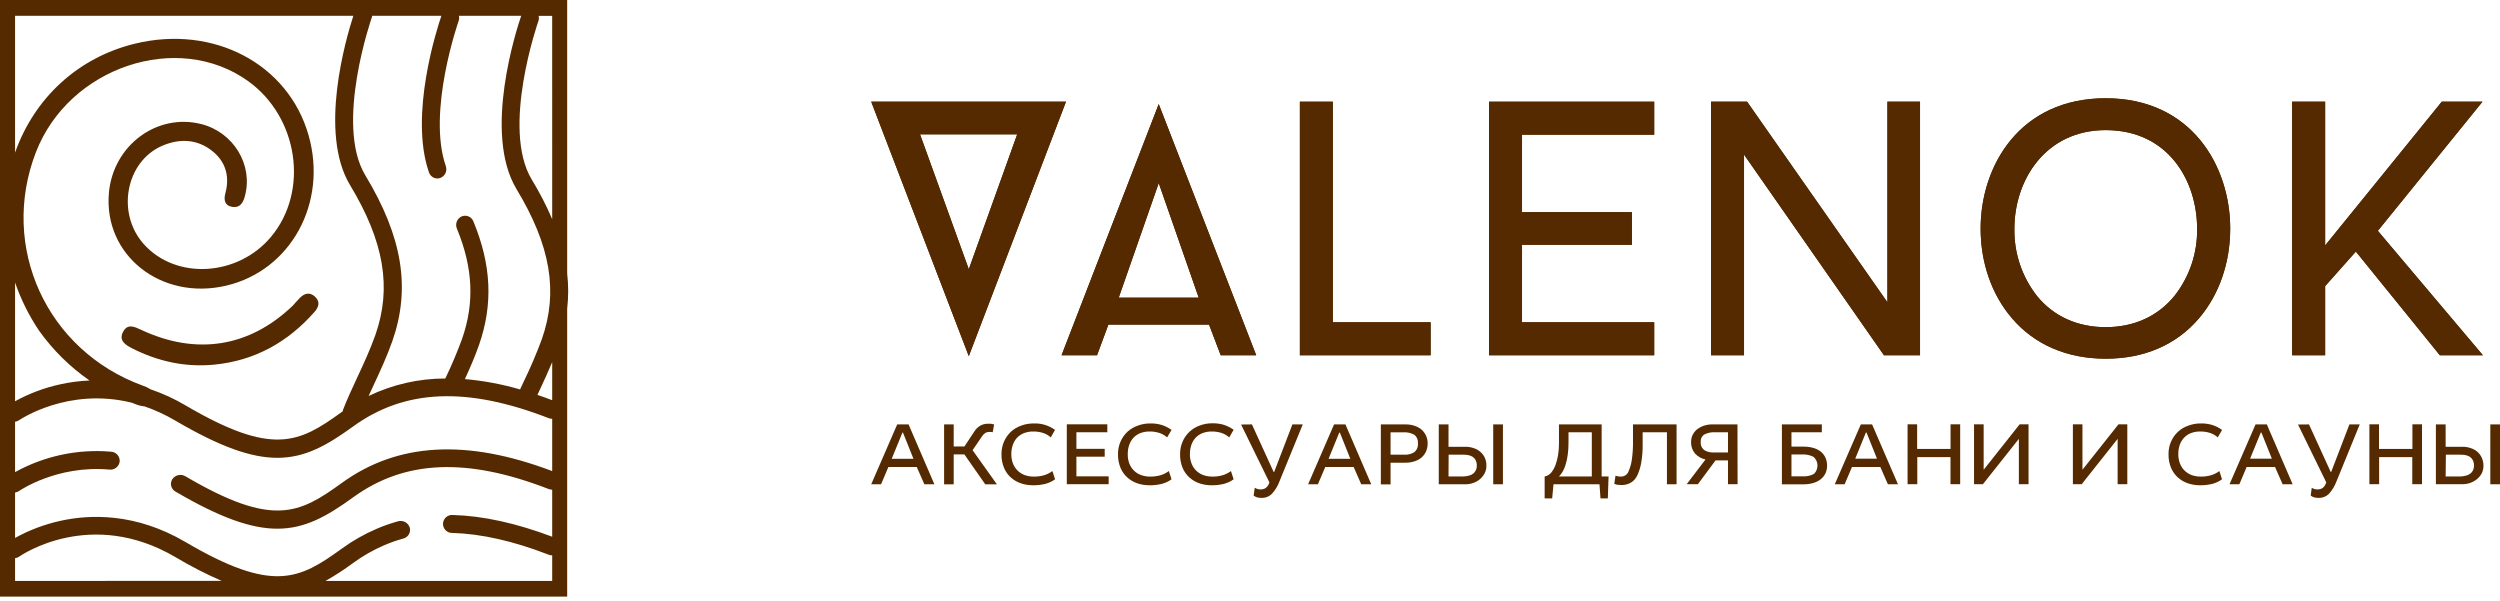 <?xml version="1.0" encoding="UTF-8"?> <svg xmlns="http://www.w3.org/2000/svg" width="528" height="127" viewBox="0 0 528 127" fill="none"> <path d="M63.339 62.905C62.706 63.551 62.12 64.241 61.833 64.556C52.624 73.395 41.387 75.093 29.78 69.645C28.42 69.007 26.941 68.302 26.017 70.039C25.018 71.899 26.442 72.824 27.881 73.557C33.386 76.358 39.205 77.626 45.374 77C53.843 76.137 60.791 72.273 66.421 65.879C67.416 64.753 67.64 63.626 66.453 62.586C65.376 61.645 64.278 61.952 63.339 62.909" fill="#552A00"></path> <path d="M119.789 57.765V6.10352e-05H0V126.007H119.789V65.198C120.07 62.728 120.07 60.234 119.789 57.765V57.765ZM78.595 3.337H93.221C92.348 5.889 86.368 24.214 90.595 36.402C90.721 36.776 90.959 37.101 91.278 37.333C91.596 37.564 91.979 37.691 92.372 37.694C92.59 37.694 92.805 37.654 93.009 37.576C93.485 37.392 93.871 37.03 94.085 36.566C94.299 36.102 94.325 35.573 94.157 35.09C90.166 23.572 96.807 4.581 96.874 4.392C96.989 4.052 97.005 3.686 96.921 3.337H110.077C109.102 6.173 101.95 28.106 109.094 39.948C116.286 51.864 117.937 61.613 114.457 71.572C113.331 74.634 112.05 77.637 110.62 80.569C110.36 81.136 110.101 81.691 109.834 82.247C106.032 81.139 102.131 80.408 98.187 80.064C99.257 77.736 100.299 75.337 101.156 72.895C104.168 64.288 103.794 55.98 99.976 46.747C99.884 46.513 99.745 46.301 99.569 46.122C99.393 45.943 99.183 45.801 98.951 45.705C98.72 45.608 98.471 45.56 98.22 45.561C97.97 45.563 97.722 45.615 97.491 45.715C97.025 45.927 96.659 46.313 96.472 46.791C96.286 47.27 96.293 47.802 96.493 48.275C99.906 56.547 100.252 63.953 97.586 71.579C96.547 74.423 95.365 77.213 94.047 79.938C88.44 79.937 82.905 81.2 77.852 83.633C78.19 82.893 78.52 82.16 78.882 81.396C80.285 78.382 81.736 75.263 82.869 72.032C86.773 60.853 85.016 50.056 77.156 37.029C70.64 26.235 78.496 3.754 78.575 3.545C78.588 3.483 78.597 3.42 78.603 3.356L78.595 3.337ZM3.181 3.337H74.627C73.011 8.32 67.283 28.075 73.931 39.089C81.119 51.009 82.778 60.755 79.291 70.709C78.229 73.75 76.821 76.779 75.453 79.71C74.344 82.097 73.294 84.358 72.425 86.6C72.401 86.69 72.383 86.782 72.374 86.875C72.3 86.93 72.221 86.974 72.15 87.033C63.166 93.544 57.602 96.436 39.146 85.595C36.822 84.226 34.365 83.097 31.813 82.227C31.286 81.899 30.723 81.634 30.134 81.439C9.842 74.03 -0.142 52.163 7.581 32.156C14.54 14.154 37.522 6.449 52.404 17.132C63.02 24.754 65.317 40.373 57.233 50.028C50.222 58.407 37.18 59.155 30.386 51.576C24.488 45.017 26.56 34.039 34.357 30.746C37.962 29.225 41.584 29.387 44.682 31.774C47.572 33.995 48.575 37.096 47.615 40.739C47.222 42.185 47.403 43.438 49.094 43.698C50.71 43.946 51.355 42.788 51.724 41.409C53.509 34.831 49.322 27.921 42.5 26.204C33.146 23.84 23.926 30.694 23.006 40.672C21.794 53.865 34.015 63.567 47.776 60.329C61.428 57.119 69.237 42.851 65.171 28.563C60.87 13.492 45.118 5.18 28.502 9.222C16.408 12.164 7.239 20.756 3.181 32.231V3.337ZM3.181 59.667C4.426 63.264 6.131 66.684 8.253 69.842C11.174 73.937 14.778 77.495 18.909 80.36C16.858 80.447 14.819 80.71 12.814 81.148C9.444 81.868 6.198 83.081 3.181 84.748V59.667ZM3.181 122.695V117.897C3.481 117.851 3.768 117.741 4.022 117.574C4.636 117.148 19.255 107.217 37.05 117.664C40.191 119.54 43.448 121.213 46.801 122.675L3.181 122.695ZM116.624 99.493C98.537 92.642 83.958 93.462 72.158 102.022C63.174 108.529 57.61 111.425 39.154 100.588C38.703 100.321 38.168 100.236 37.657 100.349C37.147 100.462 36.697 100.766 36.401 101.198C36.264 101.41 36.171 101.648 36.129 101.897C36.087 102.146 36.097 102.401 36.157 102.646C36.218 102.892 36.328 103.122 36.481 103.323C36.634 103.524 36.826 103.691 37.046 103.814C46.514 109.364 53.089 111.661 58.574 111.661C64.412 111.661 69.028 109.065 74.584 105.035C85.483 97.133 98.608 96.578 115.897 103.29C116.129 103.379 116.375 103.423 116.624 103.42V113.355C109.028 110.487 101.966 108.935 95.624 108.766C95.367 108.743 95.108 108.773 94.863 108.855C94.618 108.936 94.392 109.066 94.2 109.238C94.007 109.41 93.851 109.619 93.742 109.853C93.633 110.088 93.572 110.342 93.565 110.6C93.557 110.858 93.602 111.115 93.697 111.356C93.792 111.596 93.934 111.814 94.117 111.997C94.299 112.18 94.516 112.324 94.756 112.42C94.995 112.516 95.252 112.562 95.51 112.555C101.588 112.721 108.446 114.265 115.897 117.16C116.129 117.248 116.375 117.295 116.624 117.298V122.695H68.741C70.763 121.554 72.712 120.289 74.576 118.905C76.634 117.4 78.855 116.134 81.198 115.131C82.489 114.581 83.816 114.116 85.169 113.741C85.415 113.681 85.646 113.573 85.849 113.422C86.052 113.27 86.223 113.079 86.35 112.861C86.478 112.642 86.559 112.399 86.591 112.147C86.623 111.896 86.603 111.641 86.533 111.397C86.366 110.902 86.015 110.491 85.553 110.249C85.09 110.008 84.553 109.955 84.052 110.101C82.522 110.525 81.022 111.052 79.562 111.677C76.941 112.799 74.454 114.214 72.15 115.896C63.166 122.407 57.602 125.302 39.146 114.462C28.628 108.289 19.011 108.624 12.802 109.991C9.436 110.723 6.195 111.944 3.181 113.615V104.023C3.484 103.982 3.773 103.871 4.026 103.7C4.105 103.645 11.996 98.185 23.1 99.177C23.615 99.238 24.132 99.092 24.54 98.772C24.948 98.451 25.213 97.983 25.278 97.468C25.297 97.213 25.265 96.957 25.184 96.715C25.103 96.472 24.975 96.248 24.807 96.056C24.639 95.864 24.435 95.707 24.206 95.594C23.977 95.481 23.728 95.415 23.473 95.4C16.432 94.79 9.369 96.291 3.181 99.713V89.077C3.483 89.034 3.772 88.924 4.026 88.754C4.148 88.668 14.312 81.703 27.854 85.055C28.148 85.166 28.428 85.296 28.73 85.402C29.299 85.628 29.898 85.77 30.508 85.824C32.783 86.605 34.974 87.616 37.046 88.841C46.514 94.395 53.089 96.692 58.574 96.692C64.416 96.692 69.028 94.092 74.584 90.066C85.483 82.164 98.608 81.609 115.897 88.321C116.129 88.408 116.376 88.453 116.624 88.455V99.493ZM116.624 84.524C115.578 84.13 114.532 83.736 113.506 83.401C113.683 83.027 113.852 82.653 114.029 82.274C114.906 80.388 115.798 78.453 116.624 76.484V84.524ZM116.624 46.282C115.381 43.392 113.936 40.593 112.299 37.907C105.788 27.118 113.644 4.633 113.722 4.404C113.835 4.066 113.849 3.702 113.762 3.356H116.62L116.624 46.282Z" fill="#552A00"></path> <path d="M191.89 89.635L197.342 102.282H195.225L193.622 98.632H187.624L186.078 102.282H184L189.491 89.635H191.89ZM188.33 96.896H192.922L190.71 91.37H190.588L188.33 96.896Z" fill="#552A00"></path> <path d="M201.421 89.635V94.287H203.692L205.815 91.074C206.124 90.585 206.547 90.18 207.047 89.892C207.527 89.624 208.069 89.487 208.618 89.493C208.849 89.493 209.08 89.493 209.26 89.493C209.496 89.529 209.73 89.58 209.959 89.647L209.658 91.293C209.549 91.258 209.437 91.234 209.324 91.222C209.209 91.215 209.093 91.215 208.978 91.222C208.675 91.212 208.375 91.285 208.112 91.434C207.821 91.626 207.574 91.878 207.387 92.173L205.411 95.084L210.543 102.288H208.086L203.673 95.965H201.421V102.288H199.395V89.635H201.421Z" fill="#552A00"></path> <path d="M221.922 92.379C221.429 91.93 220.841 91.599 220.203 91.408C219.579 91.222 218.93 91.129 218.279 91.132C217.594 91.118 216.913 91.234 216.271 91.472C215.712 91.691 215.206 92.029 214.789 92.462C214.388 92.901 214.084 93.42 213.898 93.985C213.687 94.606 213.583 95.258 213.59 95.913C213.58 96.6 213.702 97.283 213.949 97.925C214.175 98.485 214.513 98.992 214.943 99.415C215.371 99.827 215.88 100.144 216.438 100.347C217.045 100.554 217.682 100.659 218.324 100.656C219.031 100.667 219.737 100.581 220.421 100.399C221.087 100.208 221.712 99.899 222.269 99.486L222.833 101.228C222.186 101.692 221.457 102.028 220.684 102.217C219.844 102.416 218.982 102.506 218.118 102.487C217.286 102.489 216.459 102.357 215.668 102.095C214.886 101.845 214.163 101.436 213.545 100.894C212.904 100.337 212.399 99.64 212.07 98.856C211.682 97.927 211.492 96.927 211.512 95.919C211.506 95.001 211.689 94.091 212.05 93.246C212.398 92.469 212.893 91.766 213.507 91.177C214.135 90.606 214.873 90.169 215.675 89.892C216.525 89.578 217.424 89.421 218.33 89.429C219.938 89.368 221.519 89.85 222.82 90.798L221.922 92.379Z" fill="#552A00"></path> <path d="M225.309 89.615H233.866V91.293H227.336V94.795H233.314V96.453H227.336V100.604H234.148V102.262H225.309V89.615Z" fill="#552A00"></path> <path d="M246.496 92.379C245.999 91.931 245.41 91.6 244.77 91.408C244.146 91.222 243.497 91.129 242.846 91.132C242.161 91.118 241.48 91.234 240.838 91.472C240.285 91.689 239.788 92.028 239.382 92.462C238.979 92.9 238.673 93.42 238.484 93.985C238.275 94.606 238.173 95.258 238.183 95.913C238.163 96.599 238.279 97.283 238.523 97.924C238.748 98.485 239.087 98.992 239.517 99.415C239.944 99.831 240.456 100.149 241.018 100.347C241.621 100.554 242.254 100.658 242.891 100.656C243.598 100.668 244.304 100.581 244.988 100.399C245.664 100.215 246.3 99.906 246.861 99.486L247.426 101.228C246.783 101.694 246.055 102.03 245.283 102.217C244.443 102.415 243.581 102.506 242.718 102.487C241.883 102.488 241.054 102.356 240.261 102.095C239.484 101.84 238.767 101.432 238.151 100.894C237.513 100.332 237.007 99.636 236.669 98.856C236.286 97.926 236.1 96.926 236.124 95.919C236.108 95.033 236.279 94.153 236.623 93.336C236.968 92.519 237.479 91.784 238.125 91.177C238.757 90.604 239.499 90.167 240.306 89.892C241.151 89.577 242.047 89.42 242.949 89.429C243.776 89.411 244.6 89.524 245.392 89.763C246.121 90.001 246.809 90.35 247.432 90.798L246.496 92.379Z" fill="#552A00"></path> <path d="M259.613 92.379C259.115 91.934 258.526 91.603 257.888 91.408C257.264 91.222 256.615 91.129 255.964 91.132C255.283 91.118 254.606 91.234 253.969 91.472C253.412 91.689 252.91 92.027 252.5 92.462C252.101 92.903 251.797 93.421 251.608 93.985C251.403 94.607 251.301 95.258 251.307 95.913C251.294 96.601 251.416 97.284 251.666 97.925C251.882 98.484 252.217 98.99 252.646 99.408C253.076 99.826 253.59 100.147 254.155 100.347C254.762 100.554 255.399 100.659 256.041 100.656C256.744 100.668 257.446 100.581 258.125 100.399C258.794 100.211 259.422 99.902 259.979 99.486L260.544 101.228C259.899 101.692 259.172 102.028 258.401 102.217C257.561 102.415 256.699 102.506 255.835 102.487C254.999 102.488 254.167 102.356 253.372 102.095C252.594 101.843 251.876 101.434 251.262 100.894C250.621 100.335 250.114 99.639 249.78 98.856C249.397 97.926 249.211 96.926 249.235 95.919C249.223 95 249.407 94.089 249.774 93.246C250.113 92.46 250.611 91.753 251.237 91.17C251.863 90.587 252.603 90.141 253.411 89.859C254.26 89.544 255.16 89.388 256.066 89.397C256.891 89.379 257.714 89.492 258.504 89.731C259.231 89.973 259.918 90.322 260.544 90.766L259.613 92.379Z" fill="#552A00"></path> <path d="M264.411 89.635L268.985 99.666H269.107L272.955 89.635H275.143L270.229 101.652C269.877 102.621 269.339 103.512 268.645 104.274C268.35 104.57 267.997 104.801 267.609 104.952C267.22 105.104 266.804 105.173 266.387 105.154C266.084 105.159 265.781 105.12 265.489 105.039C265.23 104.96 264.987 104.836 264.771 104.672L265.001 103.014C265.2 103.138 265.416 103.231 265.643 103.291C265.825 103.338 266.013 103.364 266.201 103.368C266.592 103.38 266.977 103.277 267.311 103.072C267.7 102.772 267.976 102.348 268.093 101.87L262.115 89.66L264.411 89.635Z" fill="#552A00"></path> <path d="M284.155 89.635L289.607 102.282H287.491L285.893 98.632H279.896L278.337 102.282H276.272L281.756 89.635H284.155ZM280.595 96.896H285.188L282.981 91.37H282.847L280.595 96.896Z" fill="#552A00"></path> <path d="M296.894 89.635C297.537 89.628 298.177 89.73 298.786 89.937C299.324 90.112 299.822 90.389 300.255 90.753C300.651 91.114 300.969 91.551 301.192 92.038C301.415 92.541 301.527 93.087 301.519 93.638C301.528 94.247 301.403 94.85 301.153 95.406C300.918 95.903 300.577 96.341 300.153 96.691C299.704 97.041 299.192 97.303 298.645 97.462C298.036 97.644 297.402 97.733 296.766 97.725H293.687V102.307H291.634V89.635H296.894ZM293.687 96.029H296.618C297.357 96.072 298.09 95.884 298.716 95.489C298.986 95.262 299.196 94.971 299.326 94.642C299.456 94.313 299.502 93.957 299.46 93.606C299.495 93.274 299.447 92.939 299.32 92.631C299.194 92.322 298.993 92.05 298.735 91.839C298.019 91.43 297.196 91.247 296.375 91.312H293.687V96.029Z" fill="#552A00"></path> <path d="M305.926 89.635V94.358H309.537C310.098 94.355 310.655 94.446 311.186 94.628C311.702 94.779 312.183 95.035 312.597 95.38C313.027 95.738 313.37 96.19 313.6 96.701C313.83 97.212 313.941 97.769 313.925 98.329C313.942 98.903 313.811 99.472 313.546 99.981C313.291 100.454 312.949 100.875 312.539 101.221C312.118 101.571 311.635 101.839 311.115 102.012C310.591 102.194 310.04 102.286 309.486 102.282H303.867V89.635H305.926ZM305.926 100.624H309.037C309.409 100.621 309.779 100.574 310.14 100.482C310.468 100.408 310.779 100.273 311.057 100.084C311.32 99.907 311.53 99.663 311.667 99.377C311.83 99.046 311.909 98.679 311.898 98.31C311.907 97.919 311.824 97.531 311.654 97.179C311.498 96.895 311.279 96.65 311.012 96.466C310.723 96.3 310.409 96.181 310.082 96.112C309.73 96.059 309.374 96.031 309.017 96.029H305.951L305.926 100.624ZM315.368 89.635H317.42V102.282H315.368V89.635Z" fill="#552A00"></path> <path d="M338.267 89.635V100.624H339.73L339.576 105.257H338.024L337.812 102.282H328.101L327.818 105.257H326.228V100.637C326.789 100.528 327.294 100.223 327.652 99.775C328.023 99.299 328.317 98.768 328.524 98.201C328.766 97.527 328.946 96.832 329.063 96.125C329.192 95.318 329.256 94.501 329.255 93.683V89.635H338.267ZM331.269 93.49C331.277 94.37 331.219 95.248 331.096 96.119C331 96.861 330.835 97.593 330.602 98.304C330.455 98.767 330.259 99.213 330.018 99.634C329.804 99.995 329.548 100.33 329.255 100.63H336.189V91.293H331.269V93.49Z" fill="#552A00"></path> <path d="M354.092 89.635V102.282H352.058V91.293H346.927V93.953C346.942 95.232 346.839 96.51 346.619 97.77C346.461 98.691 346.181 99.586 345.785 100.431C345.488 101.073 345.002 101.609 344.393 101.967C343.803 102.288 343.14 102.452 342.469 102.442C342.19 102.443 341.911 102.426 341.635 102.391C341.393 102.355 341.157 102.283 340.936 102.179L341.192 100.463C341.541 100.593 341.91 100.659 342.283 100.656C342.617 100.666 342.948 100.584 343.238 100.418C343.557 100.22 343.805 99.925 343.944 99.576C344.282 98.799 344.515 97.98 344.637 97.141C344.826 95.826 344.91 94.498 344.887 93.169V89.635H354.092Z" fill="#552A00"></path> <path d="M366.978 102.262H364.951V97.231H362.322L358.595 102.262H356.228L360.198 97.044C359.35 96.868 358.578 96.43 357.992 95.791C357.419 95.112 357.122 94.243 357.158 93.356C357.149 92.831 357.263 92.311 357.491 91.839C357.718 91.386 358.04 90.987 358.434 90.669C358.868 90.333 359.356 90.074 359.878 89.904C360.459 89.712 361.068 89.62 361.68 89.635H366.953L366.978 102.262ZM362.2 91.293C361.436 91.251 360.674 91.406 359.987 91.743C359.717 91.909 359.5 92.149 359.361 92.435C359.222 92.721 359.168 93.04 359.204 93.356C359.169 93.684 359.221 94.017 359.355 94.319C359.489 94.621 359.7 94.883 359.967 95.078C360.57 95.428 361.26 95.597 361.956 95.566H364.951V91.293H362.2Z" fill="#552A00"></path> <path d="M384.772 89.635V91.299H378.357V94.326H380.833C381.535 94.314 382.234 94.4 382.912 94.583C383.484 94.731 384.021 94.989 384.496 95.341C384.935 95.682 385.287 96.123 385.522 96.626C385.767 97.163 385.89 97.746 385.882 98.336C385.888 98.918 385.763 99.493 385.516 100.02C385.267 100.504 384.914 100.928 384.483 101.26C384.011 101.613 383.475 101.873 382.905 102.025C382.256 102.208 381.585 102.296 380.91 102.288H376.337V89.635H384.772ZM378.357 100.604H380.66C381.512 100.669 382.364 100.488 383.117 100.084C383.359 99.847 383.55 99.562 383.676 99.248C383.803 98.934 383.863 98.596 383.853 98.257C383.843 97.918 383.762 97.585 383.617 97.279C383.471 96.973 383.264 96.7 383.008 96.479C382.259 96.112 381.429 95.939 380.596 95.978H378.357V100.604Z" fill="#552A00"></path> <path d="M395.388 89.635L400.853 102.282H398.723L397.132 98.632H391.135L389.583 102.282H387.504L393.008 89.635H395.388ZM391.828 96.877H396.42L394.207 91.35H394.073L391.828 96.877Z" fill="#552A00"></path> <path d="M404.9 89.615V94.814H411.956V89.615H413.99V102.262H411.943V96.543H404.932V102.262H402.88V89.615H404.9Z" fill="#552A00"></path> <path d="M418.948 89.615V99.21L426.549 89.615H428.429V102.262H426.383V92.687L418.788 102.262H416.915V89.615H418.948Z" fill="#552A00"></path> <path d="M439.814 89.615V99.21L447.422 89.615H449.288V102.262H447.242V92.687L439.654 102.262H437.794V89.615H439.814Z" fill="#552A00"></path> <path d="M468.397 92.379C467.901 91.937 467.318 91.606 466.684 91.408C466.045 91.22 465.382 91.127 464.715 91.132C464.035 91.118 463.358 91.233 462.72 91.472C462.165 91.689 461.666 92.028 461.258 92.462C460.855 92.902 460.547 93.42 460.353 93.985C460.147 94.606 460.047 95.258 460.058 95.913C460.048 96.6 460.17 97.283 460.418 97.925C460.641 98.484 460.977 98.992 461.405 99.415C461.836 99.827 462.347 100.144 462.906 100.347C463.511 100.555 464.146 100.659 464.786 100.656C465.493 100.667 466.199 100.581 466.883 100.399C467.551 100.209 468.179 99.9 468.737 99.486L469.289 101.228C468.648 101.69 467.925 102.026 467.159 102.217C466.318 102.414 465.456 102.505 464.593 102.487C463.761 102.489 462.933 102.357 462.143 102.095C461.363 101.844 460.643 101.435 460.026 100.894C459.389 100.332 458.883 99.636 458.545 98.856C458.159 97.926 457.971 96.926 457.993 95.919C457.977 95.032 458.147 94.151 458.493 93.334C458.839 92.517 459.353 91.782 460.001 91.177C460.631 90.602 461.373 90.164 462.182 89.892C463.025 89.577 463.918 89.42 464.818 89.429C465.645 89.409 466.47 89.522 467.262 89.763C467.99 90.002 468.678 90.351 469.302 90.798L468.397 92.379Z" fill="#552A00"></path> <path d="M478.756 89.635L484.209 102.282H482.092L480.488 98.632H474.491L472.951 102.282H470.873L476.37 89.635H478.756ZM475.216 96.877H479.821L477.608 91.35H477.48L475.216 96.877Z" fill="#552A00"></path> <path d="M487.659 89.635L492.239 99.666H492.348L496.197 89.635H498.378L493.471 101.652C493.116 102.618 492.58 103.508 491.893 104.274C491.598 104.568 491.246 104.798 490.859 104.95C490.472 105.101 490.057 105.171 489.641 105.154C489.338 105.16 489.036 105.121 488.743 105.039C488.481 104.964 488.235 104.839 488.019 104.672L488.243 103.014C488.591 103.246 488.999 103.369 489.417 103.368C489.808 103.379 490.193 103.276 490.527 103.072C490.909 102.767 491.182 102.345 491.303 101.87L485.337 89.66L487.659 89.635Z" fill="#552A00"></path> <path d="M502.445 89.615V94.814H509.501V89.615H511.528V102.262H509.475V96.543H502.471V102.262H500.418V89.615H502.445Z" fill="#552A00"></path> <path d="M516.518 89.635V94.358H520.117C520.679 94.353 521.239 94.445 521.771 94.628C522.287 94.778 522.765 95.034 523.176 95.38C523.592 95.731 523.925 96.17 524.151 96.665C524.391 97.196 524.511 97.773 524.504 98.355C524.518 98.929 524.388 99.497 524.126 100.007C523.869 100.462 523.532 100.867 523.131 101.202C522.706 101.547 522.224 101.814 521.707 101.993C521.179 102.175 520.624 102.266 520.065 102.262H514.459V89.635H516.518ZM516.518 100.624H519.623C519.993 100.621 520.361 100.574 520.719 100.482C521.048 100.409 521.359 100.274 521.637 100.084C521.909 99.909 522.13 99.665 522.278 99.377C522.436 99.044 522.513 98.679 522.503 98.31C522.513 97.919 522.429 97.531 522.259 97.179C522.105 96.894 521.885 96.649 521.618 96.466C521.328 96.299 521.014 96.18 520.687 96.112C520.335 96.058 519.979 96.03 519.623 96.029H516.569L516.518 100.624ZM525.954 89.635H528V102.282H525.954V89.635Z" fill="#552A00"></path> <path d="M184 21.477L204.61 75.22L225.136 21.477H184ZM194.308 28.366H214.834L204.61 56.86L194.308 28.366Z" fill="#552A00"></path> <path d="M184 21.477L204.61 75.22L225.136 21.477H184ZM194.308 28.366H214.834L204.61 56.86L194.308 28.366Z" fill="#552A00"></path> <path d="M244.725 21.978L224.199 75.034H231.691L234.09 68.556H255.348L257.817 75.034H265.316L244.725 21.978ZM236.278 62.862L244.725 38.667L253.167 62.862H236.278Z" fill="#552A00"></path> <path d="M244.725 21.978L224.199 75.034H231.691L234.09 68.556H255.348L257.817 75.034H265.316L244.725 21.978ZM236.278 62.862L244.725 38.667L253.167 62.862H236.278Z" fill="#552A00"></path> <path d="M274.533 75.034H302.148V68.061H281.493V21.477H274.533V75.034Z" fill="#552A00"></path> <path d="M274.533 75.034H302.148V68.061H281.493V21.477H274.533V75.034Z" fill="#552A00"></path> <path d="M314.482 75.034H349.371V68.061H321.449V51.7H344.656V44.804H321.449V28.449H349.371V21.477H314.482V75.034Z" fill="#552A00"></path> <path d="M314.482 75.034H349.371V68.061H321.449V51.7H344.656V44.804H321.449V28.449H349.371V21.477H314.482V75.034Z" fill="#552A00"></path> <path d="M397.896 75.034H405.51V21.477H398.621V63.839L368.986 21.477H361.372V75.034H368.338V32.652L397.896 75.034Z" fill="#552A00"></path> <path d="M397.896 75.034H405.51V21.477H398.621V63.839L368.986 21.477H361.372V75.034H368.338V32.652L397.896 75.034Z" fill="#552A00"></path> <path d="M444.728 20.75C426.568 20.75 418.307 35.023 418.307 48.275C418.307 55.504 420.648 62.233 424.926 67.213C429.692 72.797 436.543 75.754 444.728 75.754C452.913 75.754 459.68 72.797 464.439 67.213C468.679 62.233 471.021 55.504 471.021 48.275C471.021 35.023 462.797 20.75 444.721 20.75H444.728ZM459.224 62.522C455.696 66.821 450.687 69.096 444.721 69.096C438.756 69.096 433.753 66.827 430.231 62.541C427.046 58.488 425.354 53.458 425.439 48.3C425.439 37.96 432.066 27.479 444.721 27.479C457.986 27.479 464.029 38.269 464.029 48.281C464.118 53.441 462.42 58.474 459.224 62.522" fill="#552A00"></path> <path d="M444.728 20.75C426.568 20.75 418.307 35.023 418.307 48.275C418.307 55.504 420.648 62.233 424.926 67.213C429.692 72.797 436.543 75.754 444.728 75.754C452.913 75.754 459.68 72.797 464.439 67.213C468.679 62.233 471.021 55.504 471.021 48.275C471.021 35.023 462.797 20.75 444.721 20.75H444.728ZM459.224 62.522C455.696 66.821 450.687 69.096 444.721 69.096C438.756 69.096 433.753 66.827 430.231 62.541C427.046 58.488 425.354 53.458 425.439 48.3C425.439 37.96 432.066 27.479 444.721 27.479C457.986 27.479 464.029 38.269 464.029 48.281C464.118 53.441 462.42 58.474 459.224 62.522" fill="#552A00"></path> <path d="M515.299 75.034H524.389L502.201 48.75L524.299 21.477H515.704L491.072 51.835V21.477H484.1V75.034H491.072V60.427L497.557 53.133L515.299 75.034Z" fill="#552A00"></path> <path d="M515.299 75.034H524.389L502.201 48.75L524.299 21.477H515.704L491.072 51.835V21.477H484.1V75.034H491.072V60.427L497.557 53.133L515.299 75.034Z" fill="#552A00"></path> </svg> 